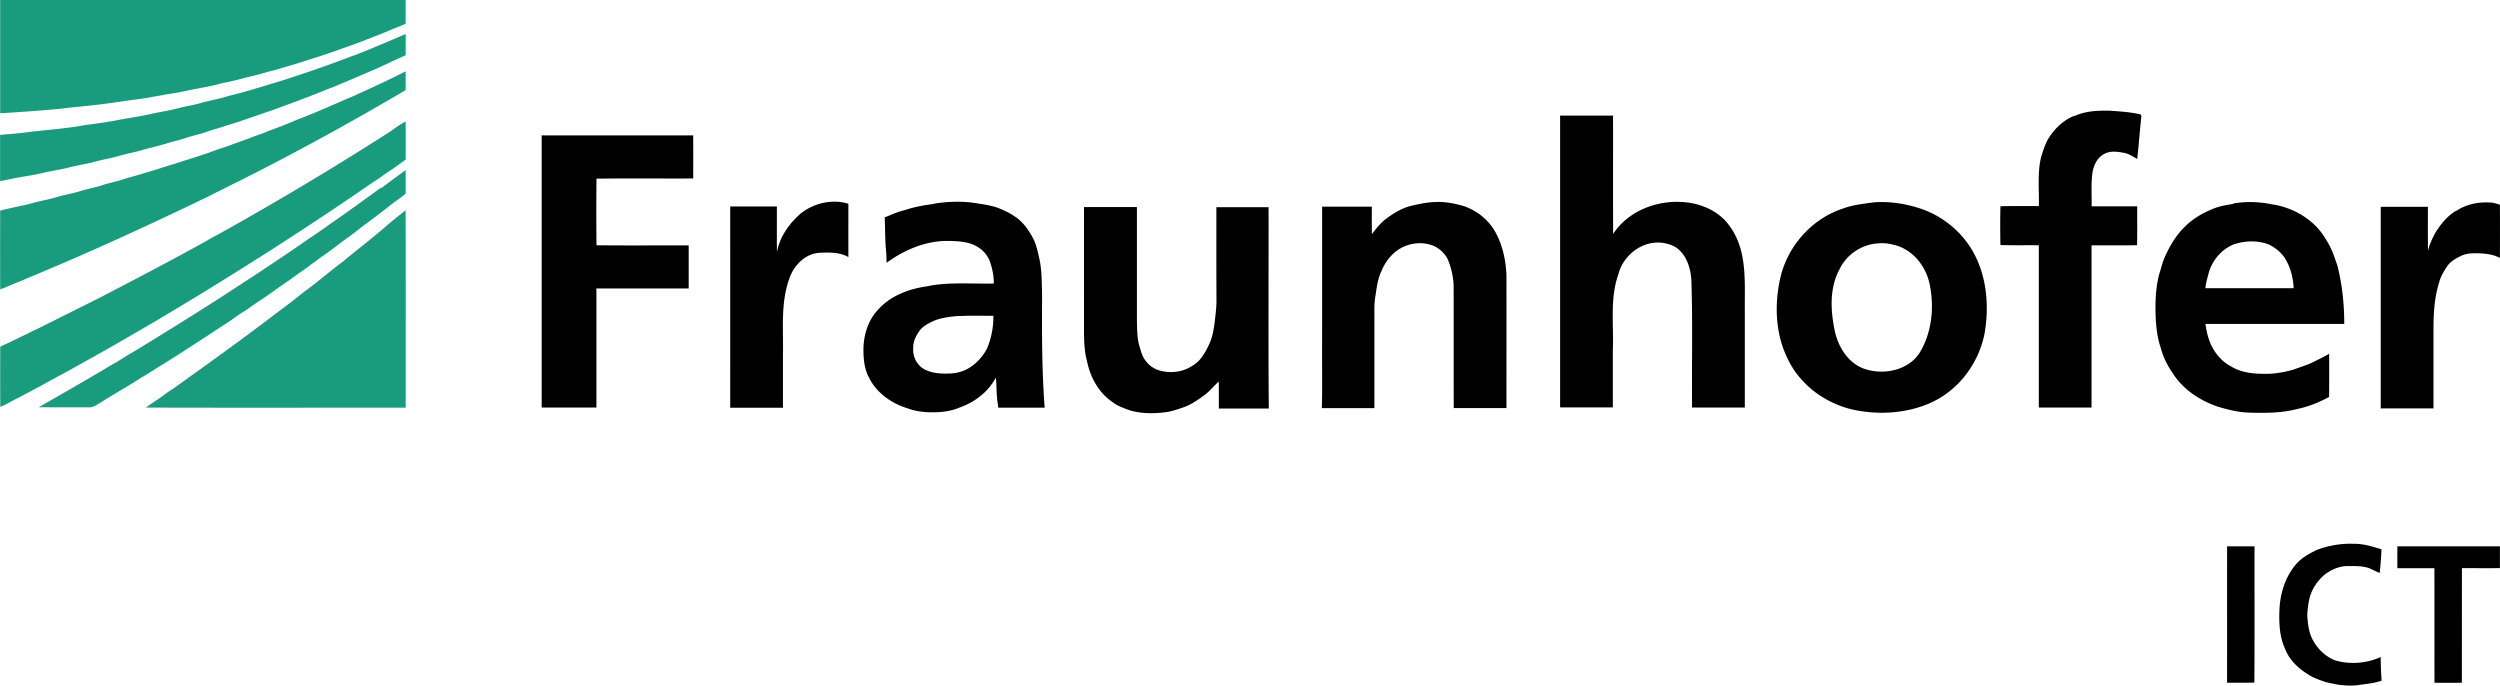 <svg xmlns="http://www.w3.org/2000/svg" width="403.033" height="110.528" viewBox="0 0 322.426 88.423"><g fill="#189c7d"><path d="M0 0h52.318c.004 1.02.005 2.037-.005 3.056-.923.43-1.894.75-2.817 1.18-1.818.71-3.625 1.44-5.475 2.06-1.92.72-3.89 1.3-5.84 1.93-1.21.33-2.39.76-3.62 1.03-1.33.44-2.73.68-4.08 1.07-.91.24-1.85.38-2.76.64-1.19.3-2.42.45-3.61.73-1.28.31-2.59.43-3.88.7-1.85.38-3.73.53-5.59.84-2.46.38-4.94.53-7.41.85-2.4.21-4.8.39-7.21.52V.006z"/><path d="M45.58 7.185c2.27-.876 4.51-1.833 6.74-2.808.002.917.002 1.832-.002 2.748-1.63.715-3.218 1.52-4.863 2.2-1.192.515-2.384 1.032-3.587 1.522-.72.352-1.496.565-2.22.904-2.175.864-4.368 1.68-6.568 2.476-1.978.657-3.928 1.398-5.93 1.98-.85.314-1.734.518-2.585.825-.887.312-1.816.487-2.705.793-.81.275-1.65.44-2.463.702-.904.282-1.83.48-2.743.732-1.083.348-2.21.523-3.3.85-1.046.308-2.13.465-3.18.76-1.038.294-2.115.423-3.16.7-1.122.305-2.28.45-3.413.715-1.12.28-2.26.43-3.4.64-.73.13-1.45.31-2.19.43v-5.96c1.27-.11 2.54-.19 3.8-.38 2.36-.28 4.73-.43 7.06-.87 1.43-.19 2.86-.37 4.27-.65 1.45-.29 2.91-.46 4.34-.8 1.17-.27 2.36-.42 3.52-.74 1.06-.28 2.14-.42 3.18-.75 1.08-.28 2.19-.47 3.25-.82 2.36-.56 4.66-1.31 6.97-2 3.1-1 6.17-2.05 9.2-3.23zm-.382 5.378c2.39-1.077 4.78-2.167 7.115-3.362.01.805.01 1.612-.002 2.418a358.794 358.794 0 0 1-21.36 11.676c-1.43.695-2.84 1.428-4.27 2.134-7.67 3.706-15.43 7.26-23.31 10.513-.76.363-1.57.626-2.34.988-.33.146-.67.277-1.01.38-.01-3.38-.01-6.76 0-10.142 1.27-.348 2.57-.573 3.85-.884 1.14-.35 2.31-.52 3.44-.86 1.01-.31 2.07-.46 3.07-.79.86-.26 1.75-.42 2.61-.68.92-.34 1.89-.49 2.82-.8.96-.33 1.96-.53 2.91-.87 1.28-.33 2.51-.79 3.78-1.15 1.84-.62 3.72-1.14 5.53-1.85 1.36-.42 2.68-.94 4.02-1.41.87-.37 1.79-.62 2.65-1.01 1.27-.46 2.52-.95 3.76-1.48 2.29-.87 4.53-1.88 6.77-2.85zm5.418 4.174c.562-.358 1.096-.765 1.695-1.064.02 1.637.02 3.275.01 4.912-.56.4-1.11.81-1.68 1.2-.82.5-1.55 1.12-2.38 1.614-9.3 6.42-18.85 12.488-28.58 18.24-3.29 1.913-6.57 3.828-9.91 5.65-1.51.872-3.08 1.65-4.59 2.527-1.07.54-2.11 1.13-3.18 1.67-.66.32-1.28.73-1.97.99-.01-2.59-.01-5.19 0-7.78 1.66-.72 3.25-1.57 4.89-2.33 2.55-1.27 5.08-2.55 7.63-3.81 4.71-2.44 9.41-4.9 14.05-7.47.82-.5 1.69-.93 2.52-1.4 7.3-4.1 14.49-8.4 21.53-12.93zM49.18 24.26c1.023-.798 2.083-1.544 3.125-2.316.023 1.01.018 2.02.01 3.03-.615.53-1.303.96-1.935 1.47-.982.76-1.96 1.53-2.968 2.26-.824.58-1.586 1.25-2.41 1.83-1.03.73-2.01 1.52-3.038 2.25-.66.44-1.295.93-1.937 1.4-.834.65-1.737 1.21-2.58 1.86-1.365.89-2.648 1.91-4.025 2.78-.672.43-1.292.94-1.977 1.35-.85.51-1.61 1.15-2.466 1.66-2.65 1.76-5.33 3.49-8.02 5.19-.95.52-1.81 1.18-2.76 1.69-1.7 1.11-3.48 2.09-5.19 3.18-.51.3-1.02.7-1.64.64-2.13.01-4.25 0-6.37-.01 3.19-1.84 6.39-3.66 9.55-5.56.82-.42 1.56-.98 2.37-1.42 7.43-4.49 14.75-9.16 21.91-14.06 1.22-.87 2.5-1.67 3.7-2.57 2.24-1.52 4.41-3.14 6.61-4.71zm.496 5.008c.857-.74 1.74-1.453 2.635-2.148.03 8.487.01 16.973.01 25.46-11.17-.007-22.34.02-33.51-.013.76-.57 1.57-1.053 2.32-1.617.4-.305.82-.59 1.25-.856 4.61-3.3 9.21-6.59 13.7-10.04 1.11-.78 2.15-1.66 3.22-2.48 1.69-1.22 3.25-2.6 4.92-3.84 1.82-1.51 3.69-2.94 5.48-4.48z"/></g><path d="M267.55 14.972c1.392-.665 2.98-.716 4.493-.697 1.333.097 2.68.165 3.986.475.16.053.14.245.13.385-.19 1.79-.32 3.582-.52 5.37-.58-.328-1.15-.723-1.82-.81-.78-.14-1.63-.248-2.35.117-.94.444-1.45 1.464-1.6 2.452-.2 1.44-.08 2.9-.11 4.35 1.96 0 3.92-.01 5.88 0-.01 1.67.02 3.34-.02 5.01-1.96.04-3.91.01-5.87.02v20.92h-6.8v-20.93c-1.65-.02-3.3.02-4.95-.03-.04-1.67-.04-3.33 0-5 1.65-.05 3.3-.01 4.95-.03.07-2.13-.22-4.32.32-6.41.26-.78.49-1.58.91-2.28.79-1.28 1.93-2.38 3.34-2.95zm-66.314-.06c2.267-.003 4.534-.002 6.8 0 .01 5.086-.016 10.172.013 15.26 1.97-3.03 5.79-4.438 9.3-4.088 2.27.22 4.52 1.26 5.81 3.2 2.2 3.09 1.84 7.05 1.87 10.64v12.64h-6.8c-.05-5.46.09-10.91-.09-16.36-.08-1.95-.94-4.26-3.05-4.74-2.76-.82-5.68 1.2-6.36 3.89-1.12 3.14-.59 6.52-.72 9.78v7.41h-6.8V14.905zm-131.388 2.55h19.553c.01 1.852.01 3.705 0 5.557-4.15.017-8.31-.028-12.47.022-.03 2.863-.03 5.728 0 8.59 3.96.05 7.93.006 11.89.023v5.55h-11.9v15.36h-7.06V17.445zm33.275 10.19c1.713-1.422 4.142-2.044 6.293-1.372-.003 2.29-.003 4.58 0 6.872-1.148-.65-2.554-.608-3.832-.543-1.85.182-3.27 1.702-3.812 3.407-1.12 3.15-.715 6.53-.795 9.79v6.78h-6.8c-.002-8.65-.002-17.31 0-25.96h6.015c.006 1.97-.01 3.94.008 5.91.338-1.91 1.498-3.59 2.923-4.87zm17.277-1.37c1.616-.274 3.27-.34 4.902-.162 1.144.187 2.31.296 3.41.69.75.305 1.497.635 2.16 1.107.966.622 1.665 1.567 2.22 2.556.495.818.695 1.77.907 2.692.39 1.598.35 3.263.4 4.897-.03 4.84-.03 9.687.33 14.517-2 .003-4 .006-5.99-.002-.03-.44-.12-.87-.15-1.307-.09-.852-.05-1.712-.16-2.562-.97 1.832-2.72 3.168-4.66 3.852-1.07.455-2.24.61-3.38.612-1.14.02-2.28-.114-3.35-.514-2.09-.636-4.05-2.03-5-4.032-.55-1.05-.67-2.26-.68-3.43-.01-1.9.56-3.88 1.91-5.28 1.58-1.77 3.93-2.65 6.23-2.98 2.85-.6 5.78-.3 8.67-.37.02-.96-.19-1.9-.48-2.8-.29-.78-.85-1.47-1.57-1.9-1.06-.68-2.38-.76-3.6-.79-2.96-.1-5.81 1.1-8.17 2.81-.02-.51-.02-1.02-.07-1.53-.14-1.44-.11-2.88-.18-4.32.87-.35 1.72-.74 2.64-.95 1.16-.4 2.38-.61 3.6-.77m3.31 14.43c-1.06.1-2.14.2-3.14.6-.71.33-1.46.68-1.93 1.33-.47.67-.85 1.45-.8 2.29-.07 1.11.54 2.21 1.53 2.71.92.45 1.97.53 2.98.5 1.01 0 2.04-.26 2.88-.84.93-.61 1.67-1.48 2.17-2.47.53-1.31.8-2.73.78-4.14-1.5.01-2.99-.04-4.48.04zm58.49-14.23c.98-.23 1.99-.44 3.01-.46 1.24-.07 2.48.19 3.67.53 1.55.55 2.93 1.58 3.82 2.97 1.1 1.77 1.56 3.87 1.65 5.93.01 5.72 0 11.43 0 17.14h-6.8c-.01-5.12 0-10.24-.01-15.37.02-1.32-.26-2.64-.78-3.86-.44-.84-1.22-1.52-2.13-1.81-1.69-.54-3.66-.06-4.93 1.18-.65.62-1.14 1.38-1.47 2.2-.49 1-.61 2.13-.78 3.22-.19 1.08-.12 2.18-.13 3.27v11.18c-2.26.01-4.52 0-6.78 0 .084-2.74.014-5.49.036-8.24V26.655h6.41c0 1.18-.01 2.37.01 3.55.47-.64.97-1.25 1.563-1.78 1.07-.83 2.25-1.6 3.596-1.9zm59.54-.42c2.16-.16 4.36.21 6.4.94 3.05 1.14 5.6 3.5 6.92 6.49 1.31 2.96 1.5 6.34.95 9.5-.78 3.97-3.52 7.53-7.29 9.07-2.98 1.23-6.34 1.41-9.49.78-3.6-.77-6.9-3.11-8.54-6.46-1.67-3.27-1.82-7.17-.99-10.7.97-4.04 4.04-7.48 7.99-8.8 1.29-.49 2.68-.63 4.04-.82zm.39 5.3c-2.07.19-3.96 1.48-4.84 3.37-1.33 2.47-1.13 5.42-.56 8.07.5 2.11 1.85 4.18 4.03 4.81 2.56.77 5.8-.02 7.1-2.53 1.41-2.57 1.66-5.69 1.06-8.53-.52-2.38-2.29-4.54-4.75-5.04a5.453 5.453 0 0 0-2.05-.14zm45.95-5.15c1.64-.29 3.33-.23 4.96.1 2.44.35 4.79 1.59 6.33 3.54.59.79 1.1 1.65 1.5 2.56.24.62.46 1.25.67 1.88.6 2.43.87 4.94.86 7.45h-17.9c.14.99.36 1.97.81 2.87.56 1.08 1.4 2.05 2.5 2.61 1.25.77 2.77.96 4.22.95 1.27.05 2.53-.19 3.75-.51.95-.37 1.95-.63 2.86-1.12.61-.3 1.23-.6 1.81-.95.02 1.85.01 3.71 0 5.56-1.3.72-2.69 1.27-4.15 1.57-2 .52-4.09.52-6.14.46-1.41-.03-2.79-.39-4.13-.79-2.3-.8-4.45-2.23-5.76-4.31-.7-1-1.24-2.11-1.54-3.29-.4-1.14-.55-2.35-.63-3.54-.09-1.996-.07-4.03.45-5.973.24-.73.41-1.49.72-2.195.64-1.4 1.43-2.77 2.55-3.85.94-.97 2.12-1.68 3.36-2.21.92-.43 1.91-.61 2.91-.76m-.06 5.27c-1.47.64-2.61 1.98-3.07 3.51-.19.69-.39 1.38-.47 2.09h11.39c-.09-1.51-.47-3.03-1.4-4.24-.49-.6-1.13-1.06-1.81-1.4-1.48-.56-3.18-.5-4.65.04zm28.82-4.364c1.29-.88 2.91-1.19 4.46-1.08.4.03.79.15 1.17.28.01 2.29.01 4.57 0 6.86-.96-.51-2.07-.59-3.14-.6-.69-.01-1.41.07-2.02.408-.62.316-1.26.68-1.65 1.28-.42.64-.84 1.305-1.02 2.06-.66 2.036-.74 4.2-.74 6.32v9.94h-6.8v-26c2.02-.004 4.05-.004 6.08 0 0 1.9-.01 3.8.01 5.7.18-.825.55-1.59.94-2.33.692-1.12 1.55-2.194 2.7-2.87zm-176.96-.5h6.8v14.72c.03.99.02 1.99.25 2.95.24.81.42 1.69 1.01 2.32.36.46.87.79 1.41 1.01 1.48.5 3.19.34 4.5-.54 1.03-.59 1.63-1.67 2.12-2.71.43-.87.6-1.84.73-2.79.11-1.033.26-2.066.24-3.11-.02-3.944-.01-7.89-.01-11.834h6.73c.02 8.657-.047 17.31.03 25.967h-6.44c0-1.16 0-2.32-.01-3.48-.65.57-1.18 1.27-1.89 1.776-.82.6-1.67 1.2-2.64 1.54-.79.27-1.59.56-2.424.65-1.52.186-3.1.18-4.58-.27-.76-.29-1.55-.543-2.19-1.063-1.78-1.2-2.87-3.22-3.28-5.3-.33-1.19-.36-2.43-.38-3.66 0-5.385-.005-10.77 0-16.15zm158.94 44.23c1.51-.57 3.13-.86 4.76-.8 1.24-.03 2.43.35 3.61.71-.03 1.02-.12 2.04-.22 3.05-.46-.17-.88-.41-1.32-.6-.89-.33-1.86-.28-2.79-.29-1.07-.01-2.09.44-2.94 1.06a6.21 6.21 0 0 0-1.79 2.407c-.35.9-.44 1.88-.51 2.84.07 1.18.2 2.43.85 3.45.62 1.08 1.59 1.95 2.75 2.41 1.92.56 4.06.39 5.87-.43a45.72 45.72 0 0 0 .12 3.05c-.99.34-2.04.42-3.07.57-1.395.18-2.79-.06-4.14-.39-.764-.27-1.55-.517-2.23-.97-1.28-.775-2.45-1.87-2.996-3.29-.74-1.58-.81-3.38-.74-5.094.09-2.01.7-4.04 1.96-5.63.716-.932 1.757-1.534 2.805-2.03zm-11.53-.47c1.17-.01 2.35-.003 3.53 0-.01 5.858.02 11.71-.02 17.57-1.18.03-2.35.02-3.52.02V70.455zm21.97 0h13.21v2.81c-1.64.007-3.27 0-4.9 0-.01 4.928 0 9.85-.01 14.78-1.18.01-2.36.01-3.53 0-.01-4.92 0-9.85-.01-14.773h-4.775c-.008-.93-.008-1.87 0-2.81z"/></svg>